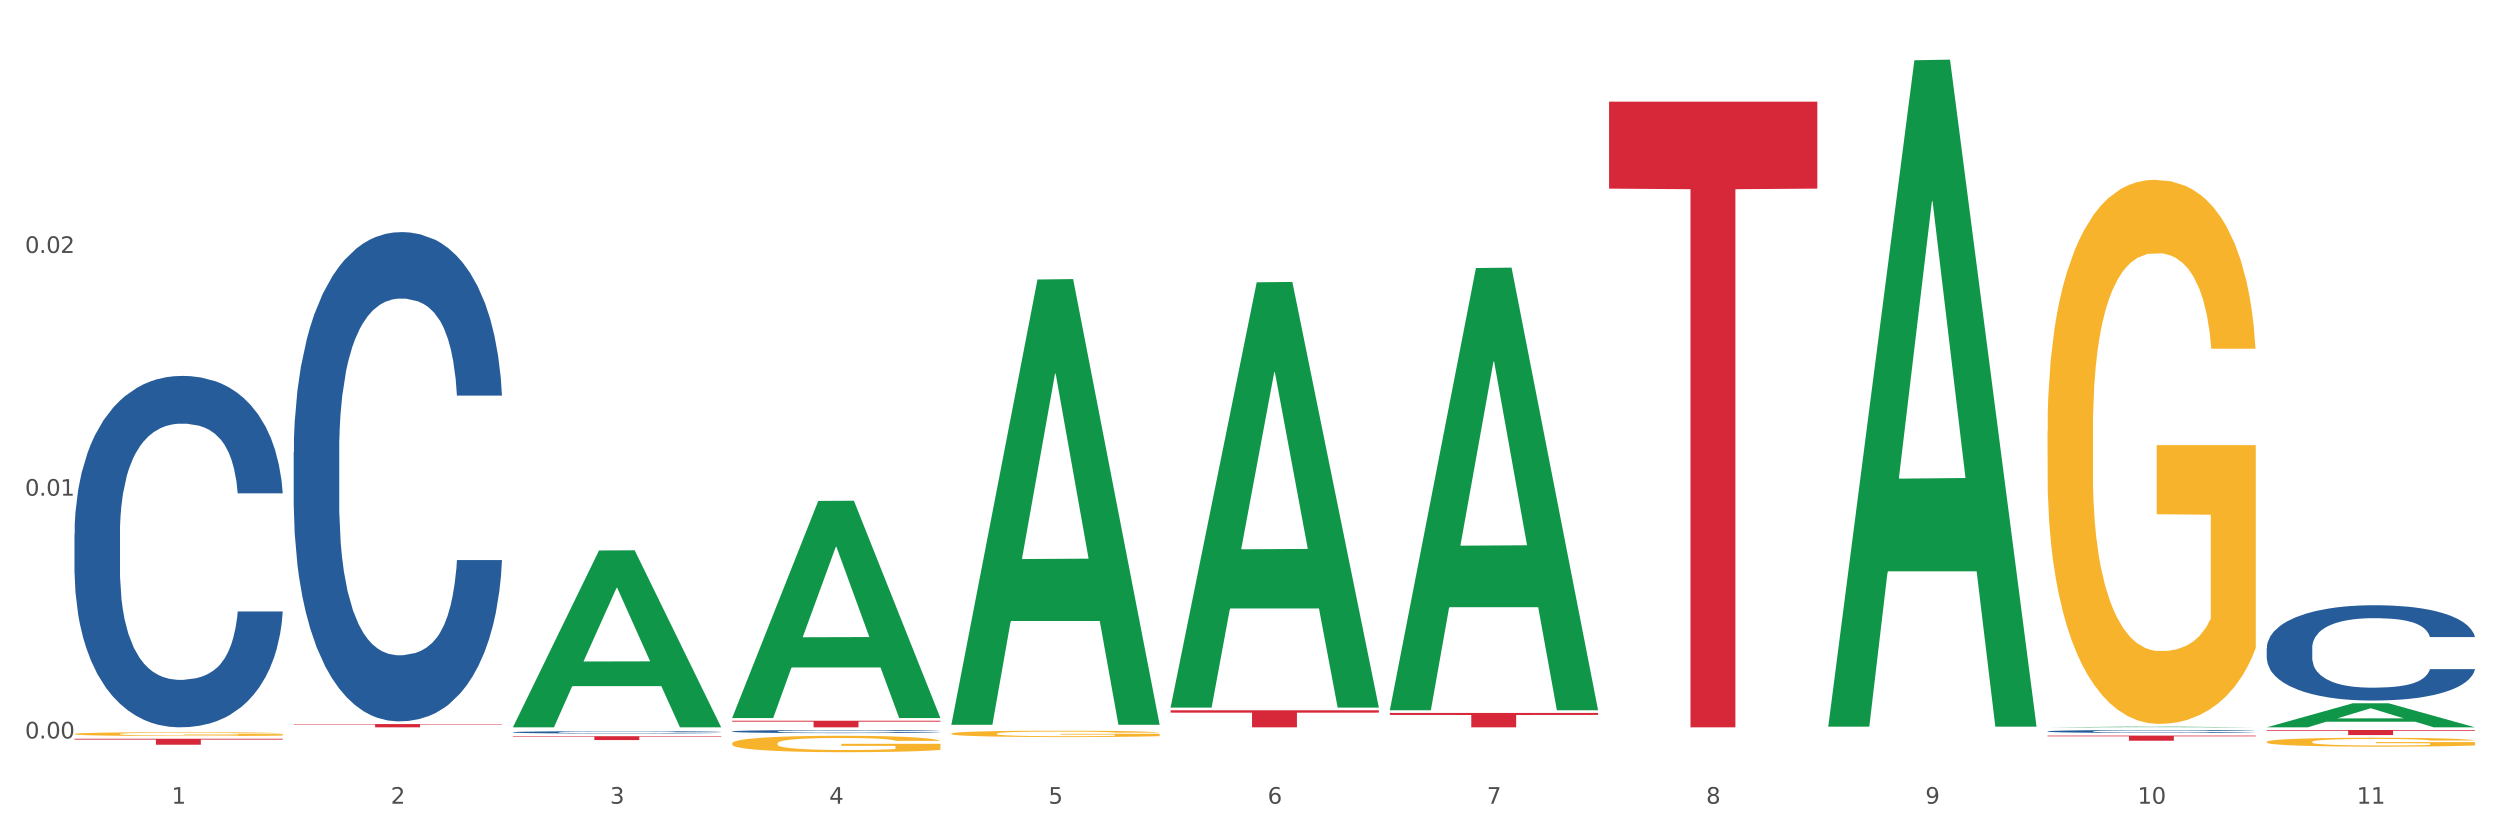 <?xml version="1.0" encoding="utf-8" standalone="no"?>
<!DOCTYPE svg PUBLIC "-//W3C//DTD SVG 1.1//EN"
  "http://www.w3.org/Graphics/SVG/1.1/DTD/svg11.dtd">
<svg xmlns:xlink="http://www.w3.org/1999/xlink" width="1080pt" height="360pt" viewBox="0 0 1080 360" xmlns="http://www.w3.org/2000/svg" version="1.1">
 <rect x="0" y="0" width="1080" height="360" fill="#333333" stroke="none"/>
 <defs>
  <style type="text/css">*{stroke-linejoin: round; stroke-linecap: butt}</style>
 </defs>
 <g id="figure_1">
  <g id="patch_1">
   <path d="M 0 360 
L 1080 360 
L 1080 0 
L 0 0 
z
" style="fill: #ffffff; stroke: #ffffff; stroke-linejoin: miter"/>
  </g>
  <g id="axes_1">
   <g id="matplotlib.axis_1">
    <g id="xtick_1">
     <g id="text_1">
      <!-- 1 -->
      <g style="fill: #4d4d4d" transform="translate(74.106 347.204) scale(0.096 -0.096)">
       <defs>
        <path id="DejaVuSans-31" d="M 794 531 
L 1825 531 
L 1825 4091 
L 703 3866 
L 703 4441 
L 1819 4666 
L 2450 4666 
L 2450 531 
L 3481 531 
L 3481 0 
L 794 0 
L 794 531 
z
" transform="scale(0.016)"/>
       </defs>
       <use xlink:href="#DejaVuSans-31"/>
      </g>
     </g>
    </g>
    <g id="xtick_2">
     <g id="text_2">
      <!-- 2 -->
      <g style="fill: #4d4d4d" transform="translate(168.812 347.204) scale(0.096 -0.096)">
       <defs>
        <path id="DejaVuSans-32" d="M 1228 531 
L 3431 531 
L 3431 0 
L 469 0 
L 469 531 
Q 828 903 1448 1529 
Q 2069 2156 2228 2338 
Q 2531 2678 2651 2914 
Q 2772 3150 2772 3378 
Q 2772 3750 2511 3984 
Q 2250 4219 1831 4219 
Q 1534 4219 1204 4116 
Q 875 4013 500 3803 
L 500 4441 
Q 881 4594 1212 4672 
Q 1544 4750 1819 4750 
Q 2544 4750 2975 4387 
Q 3406 4025 3406 3419 
Q 3406 3131 3298 2873 
Q 3191 2616 2906 2266 
Q 2828 2175 2409 1742 
Q 1991 1309 1228 531 
z
" transform="scale(0.016)"/>
       </defs>
       <use xlink:href="#DejaVuSans-32"/>
      </g>
     </g>
    </g>
    <g id="xtick_3">
     <g id="text_3">
      <!-- 3 -->
      <g style="fill: #4d4d4d" transform="translate(263.517 347.204) scale(0.096 -0.096)">
       <defs>
        <path id="DejaVuSans-33" d="M 2597 2516 
Q 3050 2419 3304 2112 
Q 3559 1806 3559 1356 
Q 3559 666 3084 287 
Q 2609 -91 1734 -91 
Q 1441 -91 1130 -33 
Q 819 25 488 141 
L 488 750 
Q 750 597 1062 519 
Q 1375 441 1716 441 
Q 2309 441 2620 675 
Q 2931 909 2931 1356 
Q 2931 1769 2642 2001 
Q 2353 2234 1838 2234 
L 1294 2234 
L 1294 2753 
L 1863 2753 
Q 2328 2753 2575 2939 
Q 2822 3125 2822 3475 
Q 2822 3834 2567 4026 
Q 2313 4219 1838 4219 
Q 1578 4219 1281 4162 
Q 984 4106 628 3988 
L 628 4550 
Q 988 4650 1302 4700 
Q 1616 4750 1894 4750 
Q 2613 4750 3031 4423 
Q 3450 4097 3450 3541 
Q 3450 3153 3228 2886 
Q 3006 2619 2597 2516 
z
" transform="scale(0.016)"/>
       </defs>
       <use xlink:href="#DejaVuSans-33"/>
      </g>
     </g>
    </g>
    <g id="xtick_4">
     <g id="text_4">
      <!-- 4 -->
      <g style="fill: #4d4d4d" transform="translate(358.223 347.204) scale(0.096 -0.096)">
       <defs>
        <path id="DejaVuSans-34" d="M 2419 4116 
L 825 1625 
L 2419 1625 
L 2419 4116 
z
M 2253 4666 
L 3047 4666 
L 3047 1625 
L 3713 1625 
L 3713 1100 
L 3047 1100 
L 3047 0 
L 2419 0 
L 2419 1100 
L 313 1100 
L 313 1709 
L 2253 4666 
z
" transform="scale(0.016)"/>
       </defs>
       <use xlink:href="#DejaVuSans-34"/>
      </g>
     </g>
    </g>
    <g id="xtick_5">
     <g id="text_5">
      <!-- 5 -->
      <g style="fill: #4d4d4d" transform="translate(452.928 347.204) scale(0.096 -0.096)">
       <defs>
        <path id="DejaVuSans-35" d="M 691 4666 
L 3169 4666 
L 3169 4134 
L 1269 4134 
L 1269 2991 
Q 1406 3038 1543 3061 
Q 1681 3084 1819 3084 
Q 2600 3084 3056 2656 
Q 3513 2228 3513 1497 
Q 3513 744 3044 326 
Q 2575 -91 1722 -91 
Q 1428 -91 1123 -41 
Q 819 9 494 109 
L 494 744 
Q 775 591 1075 516 
Q 1375 441 1709 441 
Q 2250 441 2565 725 
Q 2881 1009 2881 1497 
Q 2881 1984 2565 2268 
Q 2250 2553 1709 2553 
Q 1456 2553 1204 2497 
Q 953 2441 691 2322 
L 691 4666 
z
" transform="scale(0.016)"/>
       </defs>
       <use xlink:href="#DejaVuSans-35"/>
      </g>
     </g>
    </g>
    <g id="xtick_6">
     <g id="text_6">
      <!-- 6 -->
      <g style="fill: #4d4d4d" transform="translate(547.634 347.204) scale(0.096 -0.096)">
       <defs>
        <path id="DejaVuSans-36" d="M 2113 2584 
Q 1688 2584 1439 2293 
Q 1191 2003 1191 1497 
Q 1191 994 1439 701 
Q 1688 409 2113 409 
Q 2538 409 2786 701 
Q 3034 994 3034 1497 
Q 3034 2003 2786 2293 
Q 2538 2584 2113 2584 
z
M 3366 4563 
L 3366 3988 
Q 3128 4100 2886 4159 
Q 2644 4219 2406 4219 
Q 1781 4219 1451 3797 
Q 1122 3375 1075 2522 
Q 1259 2794 1537 2939 
Q 1816 3084 2150 3084 
Q 2853 3084 3261 2657 
Q 3669 2231 3669 1497 
Q 3669 778 3244 343 
Q 2819 -91 2113 -91 
Q 1303 -91 875 529 
Q 447 1150 447 2328 
Q 447 3434 972 4092 
Q 1497 4750 2381 4750 
Q 2619 4750 2861 4703 
Q 3103 4656 3366 4563 
z
" transform="scale(0.016)"/>
       </defs>
       <use xlink:href="#DejaVuSans-36"/>
      </g>
     </g>
    </g>
    <g id="xtick_7">
     <g id="text_7">
      <!-- 7 -->
      <g style="fill: #4d4d4d" transform="translate(642.339 347.204) scale(0.096 -0.096)">
       <defs>
        <path id="DejaVuSans-37" d="M 525 4666 
L 3525 4666 
L 3525 4397 
L 1831 0 
L 1172 0 
L 2766 4134 
L 525 4134 
L 525 4666 
z
" transform="scale(0.016)"/>
       </defs>
       <use xlink:href="#DejaVuSans-37"/>
      </g>
     </g>
    </g>
    <g id="xtick_8">
     <g id="text_8">
      <!-- 8 -->
      <g style="fill: #4d4d4d" transform="translate(737.044 347.204) scale(0.096 -0.096)">
       <defs>
        <path id="DejaVuSans-38" d="M 2034 2216 
Q 1584 2216 1326 1975 
Q 1069 1734 1069 1313 
Q 1069 891 1326 650 
Q 1584 409 2034 409 
Q 2484 409 2743 651 
Q 3003 894 3003 1313 
Q 3003 1734 2745 1975 
Q 2488 2216 2034 2216 
z
M 1403 2484 
Q 997 2584 770 2862 
Q 544 3141 544 3541 
Q 544 4100 942 4425 
Q 1341 4750 2034 4750 
Q 2731 4750 3128 4425 
Q 3525 4100 3525 3541 
Q 3525 3141 3298 2862 
Q 3072 2584 2669 2484 
Q 3125 2378 3379 2068 
Q 3634 1759 3634 1313 
Q 3634 634 3220 271 
Q 2806 -91 2034 -91 
Q 1263 -91 848 271 
Q 434 634 434 1313 
Q 434 1759 690 2068 
Q 947 2378 1403 2484 
z
M 1172 3481 
Q 1172 3119 1398 2916 
Q 1625 2713 2034 2713 
Q 2441 2713 2670 2916 
Q 2900 3119 2900 3481 
Q 2900 3844 2670 4047 
Q 2441 4250 2034 4250 
Q 1625 4250 1398 4047 
Q 1172 3844 1172 3481 
z
" transform="scale(0.016)"/>
       </defs>
       <use xlink:href="#DejaVuSans-38"/>
      </g>
     </g>
    </g>
    <g id="xtick_9">
     <g id="text_9">
      <!-- 9 -->
      <g style="fill: #4d4d4d" transform="translate(831.75 347.204) scale(0.096 -0.096)">
       <defs>
        <path id="DejaVuSans-39" d="M 703 97 
L 703 672 
Q 941 559 1184 500 
Q 1428 441 1663 441 
Q 2288 441 2617 861 
Q 2947 1281 2994 2138 
Q 2813 1869 2534 1725 
Q 2256 1581 1919 1581 
Q 1219 1581 811 2004 
Q 403 2428 403 3163 
Q 403 3881 828 4315 
Q 1253 4750 1959 4750 
Q 2769 4750 3195 4129 
Q 3622 3509 3622 2328 
Q 3622 1225 3098 567 
Q 2575 -91 1691 -91 
Q 1453 -91 1209 -44 
Q 966 3 703 97 
z
M 1959 2075 
Q 2384 2075 2632 2365 
Q 2881 2656 2881 3163 
Q 2881 3666 2632 3958 
Q 2384 4250 1959 4250 
Q 1534 4250 1286 3958 
Q 1038 3666 1038 3163 
Q 1038 2656 1286 2365 
Q 1534 2075 1959 2075 
z
" transform="scale(0.016)"/>
       </defs>
       <use xlink:href="#DejaVuSans-39"/>
      </g>
     </g>
    </g>
    <g id="xtick_10">
     <g id="text_10">
      <!-- 10 -->
      <g style="fill: #4d4d4d" transform="translate(923.401 347.204) scale(0.096 -0.096)">
       <defs>
        <path id="DejaVuSans-30" d="M 2034 4250 
Q 1547 4250 1301 3770 
Q 1056 3291 1056 2328 
Q 1056 1369 1301 889 
Q 1547 409 2034 409 
Q 2525 409 2770 889 
Q 3016 1369 3016 2328 
Q 3016 3291 2770 3770 
Q 2525 4250 2034 4250 
z
M 2034 4750 
Q 2819 4750 3233 4129 
Q 3647 3509 3647 2328 
Q 3647 1150 3233 529 
Q 2819 -91 2034 -91 
Q 1250 -91 836 529 
Q 422 1150 422 2328 
Q 422 3509 836 4129 
Q 1250 4750 2034 4750 
z
" transform="scale(0.016)"/>
       </defs>
       <use xlink:href="#DejaVuSans-31"/>
       <use xlink:href="#DejaVuSans-30" transform="translate(63.623 0)"/>
      </g>
     </g>
    </g>
    <g id="xtick_11">
     <g id="text_11">
      <!-- 11 -->
      <g style="fill: #4d4d4d" transform="translate(1018.107 347.204) scale(0.096 -0.096)">
       <use xlink:href="#DejaVuSans-31"/>
       <use xlink:href="#DejaVuSans-31" transform="translate(63.623 0)"/>
      </g>
     </g>
    </g>
    <g id="xtick_12"/>
    <g id="xtick_13"/>
    <g id="xtick_14"/>
    <g id="xtick_15"/>
    <g id="xtick_16"/>
    <g id="xtick_17"/>
    <g id="xtick_18"/>
    <g id="xtick_19"/>
    <g id="xtick_20"/>
    <g id="xtick_21"/>
   </g>
   <g id="matplotlib.axis_2">
    <g id="ytick_1">
     <g id="text_12">
      <!-- 0.00 -->
      <g style="fill: #4d4d4d" transform="translate(10.8 319.015) scale(0.096 -0.096)">
       <defs>
        <path id="DejaVuSans-2e" d="M 684 794 
L 1344 794 
L 1344 0 
L 684 0 
L 684 794 
z
" transform="scale(0.016)"/>
       </defs>
       <use xlink:href="#DejaVuSans-30"/>
       <use xlink:href="#DejaVuSans-2e" transform="translate(63.623 0)"/>
       <use xlink:href="#DejaVuSans-30" transform="translate(95.41 0)"/>
       <use xlink:href="#DejaVuSans-30" transform="translate(159.033 0)"/>
      </g>
     </g>
    </g>
    <g id="ytick_2">
     <g id="text_13">
      <!-- 0.01 -->
      <g style="fill: #4d4d4d" transform="translate(10.8 214.141) scale(0.096 -0.096)">
       <use xlink:href="#DejaVuSans-30"/>
       <use xlink:href="#DejaVuSans-2e" transform="translate(63.623 0)"/>
       <use xlink:href="#DejaVuSans-30" transform="translate(95.41 0)"/>
       <use xlink:href="#DejaVuSans-31" transform="translate(159.033 0)"/>
      </g>
     </g>
    </g>
    <g id="ytick_3">
     <g id="text_14">
      <!-- 0.02 -->
      <g style="fill: #4d4d4d" transform="translate(10.8 109.267) scale(0.096 -0.096)">
       <use xlink:href="#DejaVuSans-30"/>
       <use xlink:href="#DejaVuSans-2e" transform="translate(63.623 0)"/>
       <use xlink:href="#DejaVuSans-30" transform="translate(95.41 0)"/>
       <use xlink:href="#DejaVuSans-32" transform="translate(159.033 0)"/>
      </g>
     </g>
    </g>
    <g id="ytick_4"/>
    <g id="ytick_5"/>
    <g id="ytick_6"/>
   </g>
   <g id="PolyCollection_1">
    <path d="M 221.586 314.066 
L 221.679 313.994 
L 258.78 237.796 
L 274.177 237.724 
L 311.556 314.209 
L 293.748 314.209 
L 285.678 296.399 
L 247.371 296.399 
L 247.093 296.686 
L 239.302 314.209 
L 221.586 314.209 
L 221.586 314.066 
L 252.194 285.77 
L 280.855 285.698 
L 266.664 254.027 
L 266.478 253.883 
L 266.293 254.098 
L 252.102 285.698 
L 252.194 285.77 
L 221.586 314.066 
z
" clip-path="url(#pdd95d7eebd)" style="fill: #109648"/>
    <path d="M 884.524 186.296 
L 884.631 186.082 
L 884.631 178.353 
L 884.843 171.698 
L 885.905 155.597 
L 887.499 142.286 
L 888.667 135.202 
L 889.835 129.405 
L 891.216 123.609 
L 892.916 117.598 
L 895.996 108.796 
L 897.908 104.288 
L 900.245 99.565 
L 904.494 92.695 
L 907.575 88.83 
L 910.761 85.61 
L 915.966 81.746 
L 919.365 80.029 
L 922.977 78.74 
L 927.332 77.882 
L 930.625 77.667 
L 937.848 78.311 
L 944.009 80.243 
L 946.983 81.746 
L 950.807 84.322 
L 952.825 86.04 
L 956.118 89.475 
L 959.517 93.983 
L 961.854 97.847 
L 965.359 105.146 
L 968.015 112.446 
L 970.458 121.462 
L 971.733 127.688 
L 972.689 133.484 
L 973.539 140.14 
L 974.388 150.659 
L 955.268 150.659 
L 954.525 143.145 
L 953.356 136.061 
L 951.657 129.191 
L 950.17 124.897 
L 947.62 119.53 
L 945.283 116.095 
L 942.84 113.519 
L 939.866 111.372 
L 937.529 110.299 
L 934.236 109.44 
L 927.757 109.655 
L 923.402 111.372 
L 920.427 113.519 
L 918.515 115.451 
L 916.816 117.598 
L 914.904 120.603 
L 912.673 125.112 
L 911.08 129.191 
L 909.487 134.343 
L 908.212 139.495 
L 907.043 145.507 
L 906.087 151.947 
L 905.344 158.602 
L 904.707 166.76 
L 904.175 180.285 
L 904.175 209.697 
L 904.388 216.352 
L 904.919 225.154 
L 905.556 231.809 
L 906.619 239.752 
L 907.575 245.119 
L 909.38 252.848 
L 911.399 259.288 
L 912.992 263.367 
L 914.585 266.802 
L 917.347 271.525 
L 920.427 275.389 
L 923.083 277.751 
L 926.695 279.898 
L 929.138 280.756 
L 931.262 281.186 
L 936.467 281.186 
L 940.185 280.542 
L 944.327 279.039 
L 947.514 277.107 
L 950.17 274.745 
L 953.144 270.881 
L 955.056 267.231 
L 955.056 222.363 
L 931.687 222.148 
L 931.687 192.307 
L 974.495 192.307 
L 974.495 279.898 
L 972.689 284.406 
L 970.671 288.485 
L 968.546 292.135 
L 965.359 296.643 
L 961.535 300.936 
L 958.136 303.942 
L 954.525 306.518 
L 950.276 308.88 
L 944.752 311.027 
L 941.353 311.885 
L 937.104 312.529 
L 932.112 312.744 
L 927.757 312.315 
L 923.508 311.241 
L 919.047 309.309 
L 914.691 306.518 
L 911.399 303.727 
L 908.106 300.292 
L 904.6 295.784 
L 901.839 291.49 
L 899.714 287.626 
L 897.377 282.688 
L 894.828 276.248 
L 892.916 270.452 
L 891.216 264.441 
L 889.411 256.712 
L 888.136 250.057 
L 886.861 241.684 
L 886.118 235.458 
L 885.268 225.798 
L 884.631 212.273 
L 884.524 186.296 
z
" clip-path="url(#pdd95d7eebd)" style="fill: #f7b32b"/>
    <path d="M 979.23 320.488 
L 979.336 320.484 
L 979.336 320.358 
L 979.548 320.249 
L 980.611 319.985 
L 982.204 319.768 
L 983.372 319.652 
L 984.541 319.557 
L 985.922 319.462 
L 987.621 319.363 
L 990.702 319.219 
L 992.614 319.146 
L 994.951 319.068 
L 999.2 318.956 
L 1002.28 318.893 
L 1005.467 318.84 
L 1010.672 318.777 
L 1014.071 318.748 
L 1017.682 318.727 
L 1022.037 318.713 
L 1025.33 318.71 
L 1032.553 318.72 
L 1038.714 318.752 
L 1041.688 318.777 
L 1045.512 318.819 
L 1047.531 318.847 
L 1050.824 318.903 
L 1054.223 318.977 
L 1056.56 319.04 
L 1060.065 319.16 
L 1062.72 319.279 
L 1065.164 319.427 
L 1066.438 319.529 
L 1067.394 319.623 
L 1068.244 319.732 
L 1069.094 319.905 
L 1049.974 319.905 
L 1049.23 319.782 
L 1048.062 319.666 
L 1046.362 319.553 
L 1044.875 319.483 
L 1042.326 319.395 
L 1039.989 319.339 
L 1037.546 319.297 
L 1034.572 319.262 
L 1032.235 319.244 
L 1028.942 319.23 
L 1022.462 319.233 
L 1018.107 319.262 
L 1015.133 319.297 
L 1013.221 319.328 
L 1011.521 319.363 
L 1009.609 319.413 
L 1007.379 319.486 
L 1005.785 319.553 
L 1004.192 319.638 
L 1002.917 319.722 
L 1001.749 319.82 
L 1000.793 319.926 
L 1000.049 320.035 
L 999.412 320.168 
L 998.881 320.39 
L 998.881 320.871 
L 999.093 320.98 
L 999.624 321.124 
L 1000.262 321.233 
L 1001.324 321.363 
L 1002.28 321.451 
L 1004.086 321.577 
L 1006.104 321.683 
L 1007.697 321.75 
L 1009.291 321.806 
L 1012.052 321.883 
L 1015.133 321.946 
L 1017.788 321.985 
L 1021.4 322.02 
L 1023.843 322.034 
L 1025.968 322.041 
L 1031.172 322.041 
L 1034.89 322.031 
L 1039.033 322.006 
L 1042.22 321.975 
L 1044.875 321.936 
L 1047.849 321.873 
L 1049.761 321.813 
L 1049.761 321.078 
L 1026.392 321.075 
L 1026.392 320.586 
L 1069.2 320.586 
L 1069.2 322.02 
L 1067.394 322.094 
L 1065.376 322.161 
L 1063.252 322.221 
L 1060.065 322.294 
L 1056.241 322.365 
L 1052.842 322.414 
L 1049.23 322.456 
L 1044.981 322.495 
L 1039.458 322.53 
L 1036.059 322.544 
L 1031.81 322.554 
L 1026.817 322.558 
L 1022.462 322.551 
L 1018.213 322.533 
L 1013.752 322.502 
L 1009.397 322.456 
L 1006.104 322.41 
L 1002.811 322.354 
L 999.306 322.28 
L 996.544 322.21 
L 994.42 322.147 
L 992.083 322.066 
L 989.533 321.96 
L 987.621 321.866 
L 985.922 321.767 
L 984.116 321.641 
L 982.841 321.532 
L 981.567 321.395 
L 980.823 321.293 
L 979.973 321.135 
L 979.336 320.913 
L 979.23 320.488 
z
" clip-path="url(#pdd95d7eebd)" style="fill: #f7b32b"/>
    <path d="M 316.291 315.968 
L 316.398 315.966 
L 316.398 315.932 
L 316.717 315.886 
L 317.887 315.801 
L 319.376 315.736 
L 321.928 315.66 
L 323.31 315.629 
L 325.118 315.593 
L 328.84 315.536 
L 333.094 315.487 
L 336.072 315.46 
L 338.305 315.443 
L 343.304 315.413 
L 346.175 315.399 
L 349.153 315.388 
L 351.705 315.381 
L 355.959 315.373 
L 359.362 315.369 
L 363.297 315.368 
L 366.594 315.369 
L 370.954 315.374 
L 377.335 315.388 
L 379.781 315.397 
L 383.078 315.412 
L 386.481 315.431 
L 389.246 315.451 
L 392.436 315.479 
L 395.733 315.515 
L 398.924 315.562 
L 401.157 315.604 
L 402.965 315.649 
L 404.56 315.704 
L 405.73 315.764 
L 406.262 315.814 
L 386.8 315.814 
L 386.268 315.769 
L 385.205 315.72 
L 384.141 315.687 
L 382.971 315.66 
L 381.164 315.63 
L 379.568 315.61 
L 376.91 315.587 
L 374.464 315.573 
L 372.443 315.564 
L 369.997 315.557 
L 364.786 315.549 
L 361.064 315.549 
L 358.724 315.552 
L 355.853 315.558 
L 353.407 315.566 
L 350.535 315.581 
L 348.302 315.597 
L 346.069 315.618 
L 344.793 315.632 
L 342.878 315.659 
L 341.602 315.681 
L 339.901 315.719 
L 338.944 315.746 
L 337.242 315.815 
L 336.498 315.866 
L 336.178 315.902 
L 335.966 315.941 
L 335.966 316.131 
L 336.604 316.216 
L 337.136 316.253 
L 337.986 316.294 
L 339.582 316.348 
L 341.921 316.401 
L 344.367 316.438 
L 346.388 316.461 
L 348.302 316.479 
L 350.216 316.492 
L 352.556 316.504 
L 354.47 316.511 
L 357.342 316.519 
L 360.745 316.522 
L 363.403 316.522 
L 368.827 316.516 
L 371.273 316.51 
L 373.613 316.502 
L 376.165 316.488 
L 378.186 316.474 
L 379.356 316.463 
L 381.27 316.44 
L 382.759 316.415 
L 384.035 316.387 
L 384.886 316.363 
L 385.843 316.326 
L 386.587 316.285 
L 386.8 316.263 
L 406.262 316.263 
L 405.836 316.307 
L 405.092 316.349 
L 403.603 316.407 
L 402.433 316.44 
L 400.625 316.48 
L 398.711 316.514 
L 396.052 316.552 
L 393.606 316.58 
L 391.054 316.604 
L 388.289 316.626 
L 383.291 316.657 
L 381.483 316.665 
L 377.654 316.68 
L 374.676 316.688 
L 370.316 316.697 
L 365.849 316.702 
L 361.17 316.703 
L 357.023 316.7 
L 352.45 316.693 
L 349.578 316.686 
L 346.388 316.675 
L 342.666 316.658 
L 339.156 316.637 
L 335.859 316.613 
L 332.775 316.585 
L 329.904 316.553 
L 326.182 316.5 
L 323.417 316.449 
L 321.396 316.402 
L 320.014 316.361 
L 318.631 316.31 
L 317.887 316.275 
L 316.717 316.19 
L 316.291 316.11 
L 316.291 315.968 
z
" clip-path="url(#pdd95d7eebd)" style="fill: #255c99"/>
    <path d="M 979.23 315.368 
L 1069.2 315.368 
L 1069.2 315.671 
L 1033.809 315.673 
L 1033.809 317.551 
L 1014.408 317.551 
L 1014.408 315.673 
L 979.23 315.671 
L 979.23 315.37 
L 979.23 315.368 
z
" clip-path="url(#pdd95d7eebd)" style="fill: #d62839"/>
    <path d="M 884.524 317.786 
L 974.495 317.786 
L 974.495 318.094 
L 939.103 318.096 
L 939.103 320.005 
L 919.702 320.005 
L 919.702 318.096 
L 884.524 318.094 
L 884.524 317.788 
L 884.524 317.786 
z
" clip-path="url(#pdd95d7eebd)" style="fill: #d62839"/>
    <path d="M 695.113 43.925 
L 785.084 43.925 
L 785.084 81.485 
L 749.692 81.739 
L 749.692 314.209 
L 730.291 314.209 
L 730.291 81.739 
L 695.113 81.485 
L 695.113 44.178 
L 695.113 43.925 
z
" clip-path="url(#pdd95d7eebd)" style="fill: #d62839"/>
    <path d="M 600.408 307.998 
L 690.378 307.998 
L 690.378 308.862 
L 654.987 308.867 
L 654.987 314.209 
L 635.586 314.209 
L 635.586 308.867 
L 600.408 308.862 
L 600.408 308.004 
L 600.408 307.998 
z
" clip-path="url(#pdd95d7eebd)" style="fill: #d62839"/>
    <path d="M 410.997 316.932 
L 411.103 316.93 
L 411.103 316.84 
L 411.316 316.762 
L 412.378 316.574 
L 413.971 316.419 
L 415.14 316.336 
L 416.308 316.269 
L 417.689 316.201 
L 419.388 316.131 
L 422.469 316.028 
L 424.381 315.976 
L 426.718 315.92 
L 430.967 315.84 
L 434.047 315.795 
L 437.234 315.758 
L 442.439 315.713 
L 445.838 315.693 
L 449.449 315.678 
L 453.804 315.667 
L 457.097 315.665 
L 464.32 315.673 
L 470.481 315.695 
L 473.456 315.713 
L 477.28 315.743 
L 479.298 315.763 
L 482.591 315.803 
L 485.99 315.855 
L 488.327 315.9 
L 491.832 315.986 
L 494.488 316.071 
L 496.931 316.176 
L 498.205 316.249 
L 499.161 316.316 
L 500.011 316.394 
L 500.861 316.517 
L 481.741 316.517 
L 480.997 316.429 
L 479.829 316.346 
L 478.129 316.266 
L 476.642 316.216 
L 474.093 316.153 
L 471.756 316.113 
L 469.313 316.083 
L 466.339 316.058 
L 464.002 316.046 
L 460.709 316.036 
L 454.229 316.038 
L 449.874 316.058 
L 446.9 316.083 
L 444.988 316.106 
L 443.288 316.131 
L 441.376 316.166 
L 439.146 316.219 
L 437.552 316.266 
L 435.959 316.326 
L 434.684 316.386 
L 433.516 316.456 
L 432.56 316.532 
L 431.816 316.609 
L 431.179 316.704 
L 430.648 316.862 
L 430.648 317.205 
L 430.86 317.283 
L 431.392 317.386 
L 432.029 317.463 
L 433.091 317.556 
L 434.047 317.619 
L 435.853 317.709 
L 437.871 317.784 
L 439.464 317.832 
L 441.058 317.872 
L 443.82 317.927 
L 446.9 317.972 
L 449.556 317.999 
L 453.167 318.024 
L 455.61 318.034 
L 457.735 318.039 
L 462.94 318.039 
L 466.657 318.032 
L 470.8 318.014 
L 473.987 317.992 
L 476.642 317.964 
L 479.616 317.919 
L 481.528 317.877 
L 481.528 317.353 
L 458.16 317.351 
L 458.16 317.002 
L 500.967 317.002 
L 500.967 318.024 
L 499.161 318.077 
L 497.143 318.125 
L 495.019 318.167 
L 491.832 318.22 
L 488.008 318.27 
L 484.609 318.305 
L 480.997 318.335 
L 476.748 318.363 
L 471.225 318.388 
L 467.826 318.398 
L 463.577 318.405 
L 458.584 318.408 
L 454.229 318.403 
L 449.98 318.39 
L 445.519 318.368 
L 441.164 318.335 
L 437.871 318.302 
L 434.578 318.262 
L 431.073 318.21 
L 428.311 318.16 
L 426.187 318.115 
L 423.85 318.057 
L 421.3 317.982 
L 419.388 317.914 
L 417.689 317.844 
L 415.883 317.754 
L 414.608 317.676 
L 413.334 317.579 
L 412.59 317.506 
L 411.74 317.393 
L 411.103 317.235 
L 410.997 316.932 
z
" clip-path="url(#pdd95d7eebd)" style="fill: #f7b32b"/>
    <path d="M 505.702 306.832 
L 595.673 306.832 
L 595.673 307.857 
L 560.281 307.864 
L 560.281 314.209 
L 540.88 314.209 
L 540.88 307.864 
L 505.702 307.857 
L 505.702 306.839 
L 505.702 306.832 
z
" clip-path="url(#pdd95d7eebd)" style="fill: #d62839"/>
    <path d="M 221.586 318.049 
L 311.556 318.049 
L 311.556 318.278 
L 276.165 318.28 
L 276.165 319.7 
L 256.764 319.7 
L 256.764 318.28 
L 221.586 318.278 
L 221.586 318.051 
L 221.586 318.049 
z
" clip-path="url(#pdd95d7eebd)" style="fill: #d62839"/>
    <path d="M 126.88 312.804 
L 216.851 312.804 
L 216.851 313 
L 181.46 313.001 
L 181.46 314.209 
L 162.058 314.209 
L 162.058 313.001 
L 126.88 313 
L 126.88 312.806 
L 126.88 312.804 
z
" clip-path="url(#pdd95d7eebd)" style="fill: #d62839"/>
    <path d="M 32.175 319.138 
L 122.145 319.138 
L 122.145 319.496 
L 86.754 319.499 
L 86.754 321.713 
L 67.353 321.713 
L 67.353 319.499 
L 32.175 319.496 
L 32.175 319.141 
L 32.175 319.138 
z
" clip-path="url(#pdd95d7eebd)" style="fill: #d62839"/>
    <path d="M 32.175 230.601 
L 32.281 230.463 
L 32.281 226.58 
L 32.6 221.312 
L 33.77 211.606 
L 35.259 204.257 
L 37.811 195.661 
L 39.194 192.056 
L 41.002 188.035 
L 44.724 181.518 
L 48.978 175.972 
L 51.956 172.922 
L 54.189 170.981 
L 59.187 167.514 
L 62.059 165.989 
L 65.036 164.741 
L 67.589 163.909 
L 71.843 162.939 
L 75.246 162.523 
L 79.181 162.384 
L 82.477 162.523 
L 86.838 163.077 
L 93.219 164.741 
L 95.665 165.712 
L 98.961 167.376 
L 102.365 169.594 
L 105.13 171.812 
L 108.32 175.002 
L 111.617 179.161 
L 114.807 184.43 
L 117.041 189.283 
L 118.848 194.413 
L 120.444 200.652 
L 121.613 207.446 
L 122.145 213.131 
L 102.684 213.131 
L 102.152 208.001 
L 101.088 202.455 
L 100.025 198.711 
L 98.855 195.661 
L 97.047 192.194 
L 95.452 189.976 
L 92.793 187.342 
L 90.347 185.678 
L 88.327 184.707 
L 85.881 183.875 
L 80.67 183.043 
L 76.947 183.043 
L 74.608 183.321 
L 71.736 184.014 
L 69.29 184.985 
L 66.419 186.648 
L 64.186 188.451 
L 61.952 190.808 
L 60.676 192.472 
L 58.762 195.522 
L 57.486 198.018 
L 55.784 202.316 
L 54.827 205.367 
L 53.126 213.27 
L 52.381 219.093 
L 52.062 223.114 
L 51.849 227.551 
L 51.849 249.181 
L 52.487 258.887 
L 53.019 263.046 
L 53.87 267.76 
L 55.465 273.861 
L 57.805 279.823 
L 60.251 284.122 
L 62.271 286.756 
L 64.186 288.697 
L 66.1 290.222 
L 68.44 291.609 
L 70.354 292.441 
L 73.225 293.273 
L 76.628 293.689 
L 79.287 293.689 
L 84.711 292.995 
L 87.157 292.302 
L 89.496 291.332 
L 92.049 289.806 
L 94.069 288.142 
L 95.239 286.895 
L 97.153 284.26 
L 98.642 281.487 
L 99.919 278.298 
L 100.769 275.525 
L 101.726 271.365 
L 102.471 266.651 
L 102.684 264.155 
L 122.145 264.155 
L 121.72 269.147 
L 120.975 274 
L 119.487 280.517 
L 118.317 284.26 
L 116.509 288.836 
L 114.595 292.718 
L 111.936 297.016 
L 109.49 300.205 
L 106.937 302.978 
L 104.172 305.474 
L 99.174 308.94 
L 97.366 309.911 
L 93.538 311.575 
L 90.56 312.545 
L 86.2 313.516 
L 81.733 314.071 
L 77.054 314.209 
L 72.906 313.932 
L 68.333 313.1 
L 65.462 312.268 
L 62.271 311.02 
L 58.549 309.079 
L 55.04 306.722 
L 51.743 303.949 
L 48.659 300.76 
L 45.788 297.155 
L 42.065 291.193 
L 39.3 285.369 
L 37.28 279.962 
L 35.897 275.386 
L 34.515 269.563 
L 33.77 265.542 
L 32.6 255.836 
L 32.175 246.824 
L 32.175 230.601 
z
" clip-path="url(#pdd95d7eebd)" style="fill: #255c99"/>
    <path d="M 126.88 195.238 
L 126.987 195.045 
L 126.987 189.639 
L 127.306 182.303 
L 128.476 168.79 
L 129.965 158.558 
L 132.517 146.589 
L 133.899 141.57 
L 135.707 135.972 
L 139.43 126.898 
L 143.683 119.176 
L 146.661 114.929 
L 148.894 112.227 
L 153.893 107.401 
L 156.764 105.277 
L 159.742 103.54 
L 162.294 102.381 
L 166.548 101.03 
L 169.951 100.451 
L 173.886 100.258 
L 177.183 100.451 
L 181.543 101.223 
L 187.924 103.54 
L 190.37 104.891 
L 193.667 107.207 
L 197.07 110.296 
L 199.835 113.385 
L 203.025 117.825 
L 206.322 123.617 
L 209.513 130.952 
L 211.746 137.709 
L 213.554 144.852 
L 215.149 153.539 
L 216.319 162.999 
L 216.851 170.914 
L 197.389 170.914 
L 196.857 163.771 
L 195.794 156.049 
L 194.73 150.836 
L 193.561 146.589 
L 191.753 141.763 
L 190.157 138.674 
L 187.499 135.006 
L 185.053 132.69 
L 183.032 131.339 
L 180.586 130.18 
L 175.375 129.022 
L 171.653 129.022 
L 169.313 129.408 
L 166.442 130.373 
L 163.996 131.725 
L 161.124 134.041 
L 158.891 136.551 
L 156.658 139.833 
L 155.382 142.149 
L 153.467 146.396 
L 152.191 149.871 
L 150.49 155.856 
L 149.533 160.103 
L 147.831 171.107 
L 147.087 179.215 
L 146.768 184.813 
L 146.555 190.991 
L 146.555 221.106 
L 147.193 234.62 
L 147.725 240.411 
L 148.575 246.975 
L 150.171 255.469 
L 152.51 263.77 
L 154.956 269.754 
L 156.977 273.422 
L 158.891 276.125 
L 160.805 278.249 
L 163.145 280.179 
L 165.059 281.337 
L 167.931 282.496 
L 171.334 283.075 
L 173.993 283.075 
L 179.416 282.11 
L 181.862 281.144 
L 184.202 279.793 
L 186.754 277.669 
L 188.775 275.353 
L 189.945 273.615 
L 191.859 269.947 
L 193.348 266.086 
L 194.624 261.646 
L 195.475 257.785 
L 196.432 251.994 
L 197.176 245.43 
L 197.389 241.955 
L 216.851 241.955 
L 216.425 248.905 
L 215.681 255.662 
L 214.192 264.735 
L 213.022 269.947 
L 211.214 276.318 
L 209.3 281.723 
L 206.641 287.708 
L 204.195 292.148 
L 201.643 296.009 
L 198.878 299.484 
L 193.88 304.31 
L 192.072 305.661 
L 188.243 307.978 
L 185.265 309.329 
L 180.905 310.681 
L 176.439 311.453 
L 171.759 311.646 
L 167.612 311.26 
L 163.039 310.102 
L 160.167 308.943 
L 156.977 307.206 
L 153.255 304.503 
L 149.745 301.221 
L 146.448 297.36 
L 143.364 292.92 
L 140.493 287.901 
L 136.771 279.6 
L 134.006 271.492 
L 131.985 263.963 
L 130.603 257.592 
L 129.22 249.484 
L 128.476 243.886 
L 127.306 230.372 
L 126.88 217.824 
L 126.88 195.238 
z
" clip-path="url(#pdd95d7eebd)" style="fill: #255c99"/>
    <path d="M 979.23 279.962 
L 979.336 279.924 
L 979.336 278.871 
L 979.655 277.442 
L 980.825 274.81 
L 982.314 272.816 
L 984.866 270.485 
L 986.249 269.507 
L 988.057 268.416 
L 991.779 266.649 
L 996.033 265.145 
L 999.01 264.317 
L 1001.244 263.791 
L 1006.242 262.851 
L 1009.114 262.437 
L 1012.091 262.098 
L 1014.644 261.873 
L 1018.898 261.609 
L 1022.301 261.497 
L 1026.236 261.459 
L 1029.532 261.497 
L 1033.893 261.647 
L 1040.273 262.098 
L 1042.719 262.362 
L 1046.016 262.813 
L 1049.419 263.415 
L 1052.184 264.016 
L 1055.375 264.881 
L 1058.672 266.009 
L 1061.862 267.439 
L 1064.095 268.755 
L 1065.903 270.146 
L 1067.498 271.839 
L 1068.668 273.681 
L 1069.2 275.223 
L 1049.738 275.223 
L 1049.207 273.832 
L 1048.143 272.327 
L 1047.08 271.312 
L 1045.91 270.485 
L 1044.102 269.545 
L 1042.507 268.943 
L 1039.848 268.228 
L 1037.402 267.777 
L 1035.381 267.514 
L 1032.935 267.288 
L 1027.724 267.062 
L 1024.002 267.062 
L 1021.663 267.138 
L 1018.791 267.326 
L 1016.345 267.589 
L 1013.474 268.04 
L 1011.24 268.529 
L 1009.007 269.168 
L 1007.731 269.62 
L 1005.817 270.447 
L 1004.541 271.124 
L 1002.839 272.29 
L 1001.882 273.117 
L 1000.18 275.261 
L 999.436 276.84 
L 999.117 277.931 
L 998.904 279.134 
L 998.904 285.001 
L 999.542 287.634 
L 1000.074 288.762 
L 1000.925 290.04 
L 1002.52 291.695 
L 1004.86 293.312 
L 1007.306 294.478 
L 1009.326 295.193 
L 1011.24 295.719 
L 1013.155 296.133 
L 1015.494 296.509 
L 1017.409 296.734 
L 1020.28 296.96 
L 1023.683 297.073 
L 1026.342 297.073 
L 1031.766 296.885 
L 1034.212 296.697 
L 1036.551 296.434 
L 1039.104 296.02 
L 1041.124 295.569 
L 1042.294 295.23 
L 1044.208 294.516 
L 1045.697 293.763 
L 1046.973 292.899 
L 1047.824 292.146 
L 1048.781 291.018 
L 1049.526 289.74 
L 1049.738 289.063 
L 1069.2 289.063 
L 1068.775 290.416 
L 1068.03 291.733 
L 1066.541 293.5 
L 1065.371 294.516 
L 1063.564 295.757 
L 1061.649 296.81 
L 1058.991 297.975 
L 1056.545 298.84 
L 1053.992 299.593 
L 1051.227 300.269 
L 1046.229 301.21 
L 1044.421 301.473 
L 1040.592 301.924 
L 1037.615 302.187 
L 1033.254 302.451 
L 1028.788 302.601 
L 1024.109 302.639 
L 1019.961 302.564 
L 1015.388 302.338 
L 1012.517 302.112 
L 1009.326 301.774 
L 1005.604 301.247 
L 1002.095 300.608 
L 998.798 299.856 
L 995.714 298.991 
L 992.842 298.013 
L 989.12 296.396 
L 986.355 294.816 
L 984.334 293.35 
L 982.952 292.109 
L 981.569 290.529 
L 980.825 289.439 
L 979.655 286.806 
L 979.23 284.362 
L 979.23 279.962 
z
" clip-path="url(#pdd95d7eebd)" style="fill: #255c99"/>
    <path d="M 884.524 315.934 
L 884.631 315.933 
L 884.631 315.9 
L 884.95 315.857 
L 886.12 315.776 
L 887.608 315.715 
L 890.161 315.644 
L 891.543 315.614 
L 893.351 315.581 
L 897.073 315.526 
L 901.327 315.48 
L 904.305 315.455 
L 906.538 315.439 
L 911.537 315.41 
L 914.408 315.398 
L 917.386 315.387 
L 919.938 315.38 
L 924.192 315.372 
L 927.595 315.369 
L 931.53 315.368 
L 934.827 315.369 
L 939.187 315.373 
L 945.568 315.387 
L 948.014 315.395 
L 951.311 315.409 
L 954.714 315.428 
L 957.479 315.446 
L 960.669 315.472 
L 963.966 315.507 
L 967.157 315.551 
L 969.39 315.591 
L 971.198 315.633 
L 972.793 315.685 
L 973.963 315.742 
L 974.495 315.789 
L 955.033 315.789 
L 954.501 315.746 
L 953.438 315.7 
L 952.374 315.669 
L 951.204 315.644 
L 949.396 315.615 
L 947.801 315.597 
L 945.143 315.575 
L 942.697 315.561 
L 940.676 315.553 
L 938.23 315.546 
L 933.019 315.539 
L 929.297 315.539 
L 926.957 315.541 
L 924.086 315.547 
L 921.64 315.555 
L 918.768 315.569 
L 916.535 315.584 
L 914.302 315.604 
L 913.026 315.617 
L 911.111 315.643 
L 909.835 315.663 
L 908.134 315.699 
L 907.176 315.724 
L 905.475 315.79 
L 904.73 315.838 
L 904.411 315.872 
L 904.199 315.908 
L 904.199 316.088 
L 904.837 316.168 
L 905.368 316.203 
L 906.219 316.242 
L 907.814 316.293 
L 910.154 316.342 
L 912.6 316.378 
L 914.621 316.4 
L 916.535 316.416 
L 918.449 316.428 
L 920.789 316.44 
L 922.703 316.447 
L 925.575 316.454 
L 928.978 316.457 
L 931.636 316.457 
L 937.06 316.451 
L 939.506 316.446 
L 941.846 316.438 
L 944.398 316.425 
L 946.419 316.411 
L 947.589 316.401 
L 949.503 316.379 
L 950.992 316.356 
L 952.268 316.329 
L 953.119 316.306 
L 954.076 316.272 
L 954.82 316.233 
L 955.033 316.212 
L 974.495 316.212 
L 974.069 316.254 
L 973.325 316.294 
L 971.836 316.348 
L 970.666 316.379 
L 968.858 316.417 
L 966.944 316.449 
L 964.285 316.485 
L 961.839 316.511 
L 959.287 316.534 
L 956.522 316.555 
L 951.523 316.584 
L 949.715 316.592 
L 945.887 316.606 
L 942.909 316.614 
L 938.549 316.622 
L 934.082 316.626 
L 929.403 316.627 
L 925.256 316.625 
L 920.683 316.618 
L 917.811 316.611 
L 914.621 316.601 
L 910.899 316.585 
L 907.389 316.565 
L 904.092 316.542 
L 901.008 316.516 
L 898.137 316.486 
L 894.415 316.436 
L 891.65 316.388 
L 889.629 316.343 
L 888.246 316.305 
L 886.864 316.257 
L 886.12 316.224 
L 884.95 316.143 
L 884.524 316.068 
L 884.524 315.934 
z
" clip-path="url(#pdd95d7eebd)" style="fill: #255c99"/>
    <path d="M 316.291 311.365 
L 406.262 311.365 
L 406.262 311.76 
L 370.871 311.763 
L 370.871 314.209 
L 351.469 314.209 
L 351.469 311.763 
L 316.291 311.76 
L 316.291 311.368 
L 316.291 311.365 
z
" clip-path="url(#pdd95d7eebd)" style="fill: #d62839"/>
    <path d="M 316.291 321.137 
L 316.398 321.13 
L 316.398 320.897 
L 316.61 320.697 
L 317.672 320.211 
L 319.266 319.81 
L 320.434 319.596 
L 321.603 319.421 
L 322.983 319.247 
L 324.683 319.065 
L 327.763 318.8 
L 329.675 318.664 
L 332.012 318.522 
L 336.261 318.314 
L 339.342 318.198 
L 342.528 318.101 
L 347.733 317.984 
L 351.132 317.933 
L 354.744 317.894 
L 359.099 317.868 
L 362.392 317.861 
L 369.615 317.881 
L 375.776 317.939 
L 378.75 317.984 
L 382.574 318.062 
L 384.592 318.114 
L 387.885 318.217 
L 391.284 318.353 
L 393.621 318.47 
L 397.127 318.69 
L 399.782 318.91 
L 402.225 319.182 
L 403.5 319.37 
L 404.456 319.544 
L 405.306 319.745 
L 406.155 320.062 
L 387.035 320.062 
L 386.292 319.836 
L 385.123 319.622 
L 383.424 319.415 
L 381.937 319.285 
L 379.387 319.124 
L 377.051 319.02 
L 374.607 318.942 
L 371.633 318.878 
L 369.296 318.845 
L 366.003 318.819 
L 359.524 318.826 
L 355.169 318.878 
L 352.195 318.942 
L 350.283 319.001 
L 348.583 319.065 
L 346.671 319.156 
L 344.44 319.292 
L 342.847 319.415 
L 341.254 319.57 
L 339.979 319.726 
L 338.811 319.907 
L 337.855 320.101 
L 337.111 320.302 
L 336.474 320.548 
L 335.943 320.956 
L 335.943 321.842 
L 336.155 322.043 
L 336.686 322.308 
L 337.323 322.509 
L 338.386 322.749 
L 339.342 322.91 
L 341.147 323.143 
L 343.166 323.338 
L 344.759 323.461 
L 346.352 323.564 
L 349.114 323.707 
L 352.195 323.823 
L 354.85 323.894 
L 358.462 323.959 
L 360.905 323.985 
L 363.029 323.998 
L 368.234 323.998 
L 371.952 323.979 
L 376.095 323.933 
L 379.281 323.875 
L 381.937 323.804 
L 384.911 323.687 
L 386.823 323.577 
L 386.823 322.224 
L 363.454 322.218 
L 363.454 321.318 
L 406.262 321.318 
L 406.262 323.959 
L 404.456 324.095 
L 402.438 324.218 
L 400.313 324.328 
L 397.127 324.464 
L 393.303 324.593 
L 389.903 324.684 
L 386.292 324.762 
L 382.043 324.833 
L 376.519 324.898 
L 373.12 324.924 
L 368.871 324.943 
L 363.879 324.95 
L 359.524 324.937 
L 355.275 324.904 
L 350.814 324.846 
L 346.459 324.762 
L 343.166 324.678 
L 339.873 324.574 
L 336.367 324.438 
L 333.606 324.309 
L 331.481 324.192 
L 329.144 324.043 
L 326.595 323.849 
L 324.683 323.674 
L 322.983 323.493 
L 321.178 323.26 
L 319.903 323.059 
L 318.628 322.807 
L 317.885 322.619 
L 317.035 322.328 
L 316.398 321.92 
L 316.291 321.137 
z
" clip-path="url(#pdd95d7eebd)" style="fill: #f7b32b"/>
    <path d="M 221.586 316.329 
L 221.692 316.328 
L 221.692 316.302 
L 222.011 316.267 
L 223.181 316.201 
L 224.67 316.152 
L 227.222 316.094 
L 228.605 316.07 
L 230.413 316.043 
L 234.135 315.999 
L 238.389 315.962 
L 241.367 315.941 
L 243.6 315.928 
L 248.598 315.905 
L 251.47 315.895 
L 254.447 315.887 
L 257 315.881 
L 261.254 315.874 
L 264.657 315.872 
L 268.592 315.871 
L 271.888 315.872 
L 276.249 315.875 
L 282.63 315.887 
L 285.076 315.893 
L 288.372 315.904 
L 291.775 315.919 
L 294.541 315.934 
L 297.731 315.955 
L 301.028 315.983 
L 304.218 316.019 
L 306.451 316.051 
L 308.259 316.086 
L 309.855 316.128 
L 311.024 316.173 
L 311.556 316.212 
L 292.095 316.212 
L 291.563 316.177 
L 290.499 316.14 
L 289.436 316.115 
L 288.266 316.094 
L 286.458 316.071 
L 284.863 316.056 
L 282.204 316.038 
L 279.758 316.027 
L 277.738 316.021 
L 275.292 316.015 
L 270.081 316.009 
L 266.358 316.009 
L 264.019 316.011 
L 261.147 316.016 
L 258.701 316.023 
L 255.83 316.034 
L 253.597 316.046 
L 251.363 316.062 
L 250.087 316.073 
L 248.173 316.093 
L 246.897 316.11 
L 245.195 316.139 
L 244.238 316.159 
L 242.536 316.213 
L 241.792 316.252 
L 241.473 316.279 
L 241.26 316.308 
L 241.26 316.454 
L 241.898 316.519 
L 242.43 316.547 
L 243.281 316.579 
L 244.876 316.62 
L 247.216 316.66 
L 249.662 316.688 
L 251.682 316.706 
L 253.597 316.719 
L 255.511 316.729 
L 257.851 316.739 
L 259.765 316.744 
L 262.636 316.75 
L 266.039 316.753 
L 268.698 316.753 
L 274.122 316.748 
L 276.568 316.743 
L 278.907 316.737 
L 281.46 316.727 
L 283.48 316.715 
L 284.65 316.707 
L 286.564 316.689 
L 288.053 316.671 
L 289.329 316.649 
L 290.18 316.631 
L 291.137 316.603 
L 291.882 316.571 
L 292.095 316.554 
L 311.556 316.554 
L 311.131 316.588 
L 310.386 316.62 
L 308.897 316.664 
L 307.728 316.689 
L 305.92 316.72 
L 304.005 316.746 
L 301.347 316.775 
L 298.901 316.797 
L 296.348 316.815 
L 293.583 316.832 
L 288.585 316.855 
L 286.777 316.862 
L 282.949 316.873 
L 279.971 316.879 
L 275.611 316.886 
L 271.144 316.89 
L 266.465 316.891 
L 262.317 316.889 
L 257.744 316.883 
L 254.873 316.878 
L 251.682 316.869 
L 247.96 316.856 
L 244.451 316.84 
L 241.154 316.822 
L 238.07 316.8 
L 235.198 316.776 
L 231.476 316.736 
L 228.711 316.697 
L 226.691 316.661 
L 225.308 316.63 
L 223.926 316.591 
L 223.181 316.564 
L 222.011 316.498 
L 221.586 316.438 
L 221.586 316.329 
z
" clip-path="url(#pdd95d7eebd)" style="fill: #255c99"/>
    <path d="M 505.702 305.328 
L 505.795 305.156 
L 542.896 121.955 
L 558.293 121.782 
L 595.673 305.674 
L 577.864 305.674 
L 569.795 262.852 
L 531.488 262.852 
L 531.209 263.543 
L 523.418 305.674 
L 505.702 305.674 
L 505.702 305.328 
L 536.311 237.297 
L 564.971 237.124 
L 550.78 160.978 
L 550.595 160.632 
L 550.409 161.15 
L 536.218 237.124 
L 536.311 237.297 
L 505.702 305.328 
z
" clip-path="url(#pdd95d7eebd)" style="fill: #109648"/>
    <path d="M 316.291 310.03 
L 316.384 309.942 
L 353.485 216.395 
L 368.882 216.307 
L 406.262 310.207 
L 388.453 310.207 
L 380.384 288.341 
L 342.077 288.341 
L 341.798 288.693 
L 334.007 310.207 
L 316.291 310.207 
L 316.291 310.03 
L 346.9 275.292 
L 375.56 275.204 
L 361.369 236.321 
L 361.184 236.145 
L 360.998 236.41 
L 346.807 275.204 
L 346.9 275.292 
L 316.291 310.03 
z
" clip-path="url(#pdd95d7eebd)" style="fill: #109648"/>
    <path d="M 410.997 312.742 
L 411.09 312.562 
L 448.191 120.743 
L 463.588 120.562 
L 500.967 313.104 
L 483.159 313.104 
L 475.089 268.268 
L 436.782 268.268 
L 436.504 268.991 
L 428.713 313.104 
L 410.997 313.104 
L 410.997 312.742 
L 441.605 241.511 
L 470.266 241.33 
L 456.075 161.602 
L 455.889 161.24 
L 455.704 161.782 
L 441.513 241.33 
L 441.605 241.511 
L 410.997 312.742 
z
" clip-path="url(#pdd95d7eebd)" style="fill: #109648"/>
    <path d="M 32.175 317.083 
L 32.281 317.082 
L 32.281 317.027 
L 32.494 316.98 
L 33.556 316.866 
L 35.149 316.771 
L 36.318 316.721 
L 37.486 316.68 
L 38.867 316.639 
L 40.567 316.596 
L 43.647 316.534 
L 45.559 316.502 
L 47.896 316.468 
L 52.145 316.42 
L 55.225 316.392 
L 58.412 316.369 
L 63.617 316.342 
L 67.016 316.33 
L 70.627 316.321 
L 74.983 316.315 
L 78.275 316.313 
L 85.499 316.318 
L 91.659 316.331 
L 94.634 316.342 
L 98.458 316.36 
L 100.476 316.372 
L 103.769 316.397 
L 107.168 316.429 
L 109.505 316.456 
L 113.01 316.508 
L 115.666 316.56 
L 118.109 316.624 
L 119.383 316.668 
L 120.339 316.709 
L 121.189 316.756 
L 122.039 316.831 
L 102.919 316.831 
L 102.175 316.777 
L 101.007 316.727 
L 99.307 316.678 
L 97.82 316.648 
L 95.271 316.61 
L 92.934 316.585 
L 90.491 316.567 
L 87.517 316.552 
L 85.18 316.544 
L 81.887 316.538 
L 75.407 316.54 
L 71.052 316.552 
L 68.078 316.567 
L 66.166 316.581 
L 64.467 316.596 
L 62.555 316.617 
L 60.324 316.649 
L 58.731 316.678 
L 57.137 316.715 
L 55.863 316.751 
L 54.694 316.794 
L 53.738 316.84 
L 52.995 316.887 
L 52.357 316.945 
L 51.826 317.041 
L 51.826 317.249 
L 52.039 317.296 
L 52.57 317.359 
L 53.207 317.406 
L 54.269 317.462 
L 55.225 317.5 
L 57.031 317.555 
L 59.049 317.601 
L 60.643 317.63 
L 62.236 317.654 
L 64.998 317.688 
L 68.078 317.715 
L 70.734 317.732 
L 74.345 317.747 
L 76.788 317.753 
L 78.913 317.756 
L 84.118 317.756 
L 87.835 317.752 
L 91.978 317.741 
L 95.165 317.727 
L 97.82 317.711 
L 100.795 317.683 
L 102.707 317.657 
L 102.707 317.339 
L 79.338 317.338 
L 79.338 317.126 
L 122.145 317.126 
L 122.145 317.747 
L 120.339 317.779 
L 118.321 317.808 
L 116.197 317.834 
L 113.01 317.866 
L 109.186 317.896 
L 105.787 317.918 
L 102.175 317.936 
L 97.927 317.953 
L 92.403 317.968 
L 89.004 317.974 
L 84.755 317.978 
L 79.763 317.98 
L 75.407 317.977 
L 71.159 317.969 
L 66.697 317.956 
L 62.342 317.936 
L 59.049 317.916 
L 55.756 317.892 
L 52.251 317.86 
L 49.489 317.829 
L 47.365 317.802 
L 45.028 317.767 
L 42.479 317.721 
L 40.567 317.68 
L 38.867 317.637 
L 37.061 317.583 
L 35.787 317.535 
L 34.512 317.476 
L 33.768 317.432 
L 32.919 317.363 
L 32.281 317.268 
L 32.175 317.083 
z
" clip-path="url(#pdd95d7eebd)" style="fill: #f7b32b"/>
    <path d="M 979.23 314.19 
L 979.323 314.18 
L 1016.424 303.807 
L 1031.821 303.797 
L 1069.2 314.209 
L 1051.391 314.209 
L 1043.322 311.785 
L 1005.015 311.785 
L 1004.737 311.824 
L 996.946 314.209 
L 979.23 314.209 
L 979.23 314.19 
L 1009.838 310.338 
L 1038.499 310.328 
L 1024.308 306.016 
L 1024.122 305.997 
L 1023.937 306.026 
L 1009.745 310.328 
L 1009.838 310.338 
L 979.23 314.19 
z
" clip-path="url(#pdd95d7eebd)" style="fill: #109648"/>
    <path d="M 884.524 314.209 
L 884.617 314.208 
L 921.718 313.903 
L 937.115 313.902 
L 974.495 314.209 
L 956.686 314.209 
L 948.616 314.138 
L 910.31 314.138 
L 910.031 314.139 
L 902.24 314.209 
L 884.524 314.209 
L 884.524 314.209 
L 915.133 314.095 
L 943.793 314.095 
L 929.602 313.968 
L 929.417 313.967 
L 929.231 313.968 
L 915.04 314.095 
L 915.133 314.095 
L 884.524 314.209 
z
" clip-path="url(#pdd95d7eebd)" style="fill: #109648"/>
    <path d="M 600.408 306.481 
L 600.501 306.301 
L 637.602 115.79 
L 652.999 115.611 
L 690.378 306.84 
L 672.57 306.84 
L 664.5 262.31 
L 626.193 262.31 
L 625.915 263.028 
L 618.124 306.84 
L 600.408 306.84 
L 600.408 306.481 
L 631.016 235.735 
L 659.677 235.555 
L 645.486 156.37 
L 645.3 156.011 
L 645.115 156.55 
L 630.924 235.555 
L 631.016 235.735 
L 600.408 306.481 
z
" clip-path="url(#pdd95d7eebd)" style="fill: #109648"/>
    <path d="M 789.819 313.371 
L 789.912 313.1 
L 827.013 26.03 
L 842.41 25.759 
L 879.789 313.912 
L 861.981 313.912 
L 853.911 246.812 
L 815.604 246.812 
L 815.326 247.894 
L 807.535 313.912 
L 789.819 313.912 
L 789.819 313.371 
L 820.427 206.768 
L 849.088 206.497 
L 834.897 87.178 
L 834.711 86.637 
L 834.526 87.448 
L 820.335 206.497 
L 820.427 206.768 
L 789.819 313.371 
z
" clip-path="url(#pdd95d7eebd)" style="fill: #109648"/>
   </g>
  </g>
 </g>
 <defs>
  <clipPath id="pdd95d7eebd">
   <rect x="32.175" y="10.8" width="1037.025" height="329.109"/>
  </clipPath>
 </defs>
</svg>

